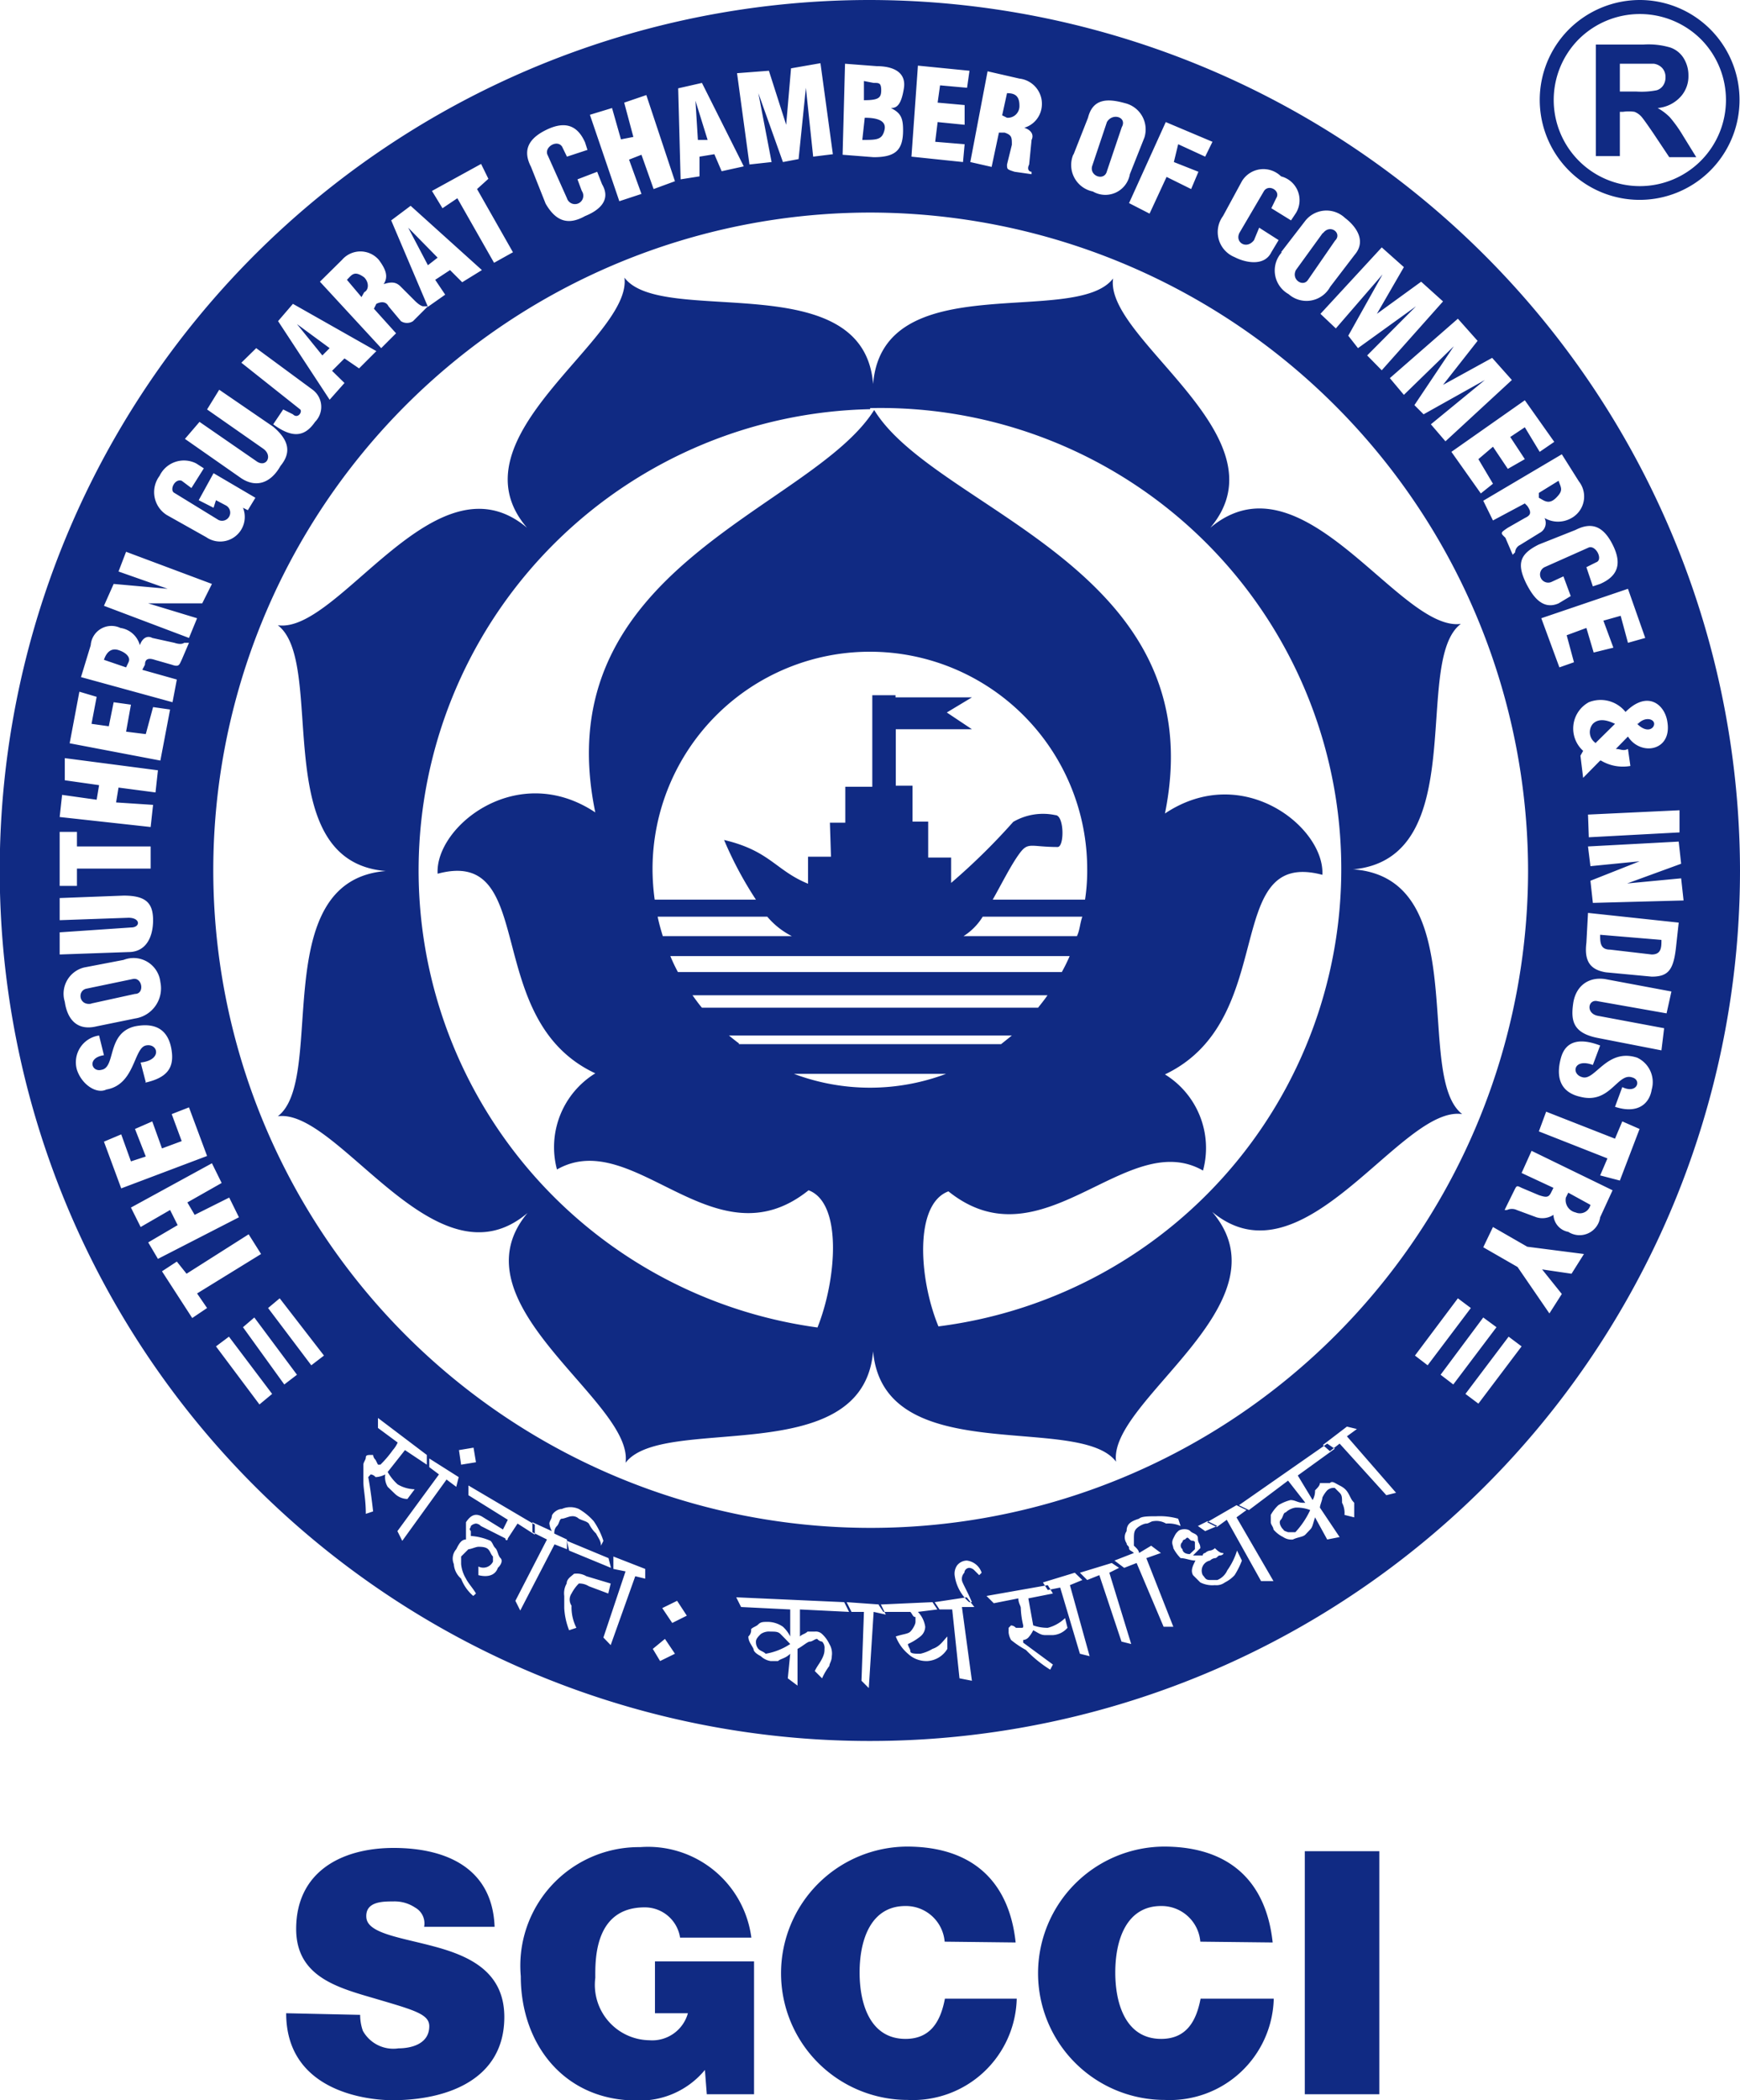 <?xml version="1.0" encoding="utf-8"?>
<svg xmlns="http://www.w3.org/2000/svg" viewBox="0 0 64.45 77.76"><defs><style>.cls-1{fill:#102a83;fill-rule:evenodd;}</style></defs><g id="Layer_2" data-name="Layer 2"><g id="Layer_1-2" data-name="Layer 1"><path id="path2" class="cls-1" d="M32.23,15.15a17.08,17.08,0,0,0-1.95,34c.71-1.78.93-4.61-.33-5.08-3.49,2.8-6.47-2.39-9.32-.77a3.21,3.21,0,0,1,1.42-3.56c-4.28-2-2.07-8.4-5.84-7.39-.1-1.74,2.94-4.2,5.84-2.27-1.88-9.08,8-11.19,10.33-14.9C34.67,18.93,45,21,43.15,30.12c2.89-1.93,5.93.53,5.83,2.27-3.77-1-1.56,5.36-5.83,7.39a3.2,3.2,0,0,1,1.41,3.56c-2.84-1.62-5.94,3.57-9.43.77-1.27.47-1.1,3.23-.37,5a17.07,17.07,0,0,0-2.53-34ZM60.74,0a3.7,3.7,0,1,1-2.63,1.09A3.73,3.73,0,0,1,60.74,0ZM63,1.45a3.21,3.21,0,0,0-4.52,0,3.19,3.19,0,1,0,4.52,0ZM59.11,5.78V1.65h1.76a2.84,2.84,0,0,1,1,.11.94.94,0,0,1,.49.39,1.2,1.2,0,0,1,.18.65,1.12,1.12,0,0,1-.28.77A1.3,1.3,0,0,1,61.4,4a2,2,0,0,1,.45.34,4.81,4.81,0,0,1,.48.67l.5.81h-1l-.6-.9c-.22-.32-.36-.52-.44-.61a.66.66,0,0,0-.25-.17,1.4,1.4,0,0,0-.42,0H60V5.78ZM60,3.39h.62a2.88,2.88,0,0,0,.75-.05.44.44,0,0,0,.23-.17.52.52,0,0,0,.09-.31.49.49,0,0,0-.12-.34.52.52,0,0,0-.31-.16H60ZM10.6,74.54c0,2.86,2.93,3.22,3.94,3.22,2,0,4.14-.75,4.14-3.08,0-1.65-1.25-2.24-2.52-2.59S13.62,71.6,13.57,71s.61-.6,1-.6a1.37,1.37,0,0,1,.81.23.67.67,0,0,1,.33.71h2.61c-.08-2.18-1.8-2.92-3.74-2.92s-3.61.89-3.61,3c0,1.81,1.61,2.19,3,2.6s1.93.56,1.93,1c0,.67-.69.82-1.14.82a1.29,1.29,0,0,1-1.32-.65,1.78,1.78,0,0,1-.1-.59Zm15.58,3h1.75V72.62H24.26v1.92h1.22a1.37,1.37,0,0,1-1.43,1,2.05,2.05,0,0,1-2-2.31c0-.61-.06-2.61,1.83-2.61a1.32,1.32,0,0,1,1.31,1.12h2.64a3.86,3.86,0,0,0-4.12-3.35,4.39,4.39,0,0,0-4.42,4.78c0,2.54,1.63,4.6,4.28,4.6a3.12,3.12,0,0,0,2.54-1.13Zm11.44-5.62c-.24-2.25-1.59-3.54-4-3.55a4.69,4.69,0,0,0,0,9.38A3.85,3.85,0,0,0,37.66,74H35c-.16.84-.53,1.49-1.46,1.49-1.29,0-1.7-1.26-1.7-2.46s.41-2.46,1.7-2.46a1.44,1.44,0,0,1,1.45,1.32Zm9.52,0c-.24-2.25-1.59-3.54-4-3.55a4.69,4.69,0,0,0,0,9.38A3.85,3.85,0,0,0,47.18,74H44.47c-.16.84-.53,1.49-1.46,1.49-1.29,0-1.7-1.26-1.7-2.46s.41-2.46,1.7-2.46a1.44,1.44,0,0,1,1.45,1.32Zm1.19,5.62h2.76v-9H48.33ZM30.74,30.46h.57V29.13h1V25.74h.86v.08H36l-.93.56L36,27H33.18v2.09h.62v1.33h.58v1.33h.85v.94a23.73,23.73,0,0,0,2.3-2.26,2.19,2.19,0,0,1,1.56-.25c.33,0,.34,1.16.09,1.18-1,0-1.09-.2-1.41.23s-.66,1.12-1,1.72h3.42a7.08,7.08,0,0,0,.08-1.13,8.05,8.05,0,1,0-16.1,0,8.47,8.47,0,0,0,.08,1.13H28a13.78,13.78,0,0,1-1.18-2.21c1.7.4,1.91,1.13,3.11,1.62v-1h.85Zm9.35,3.48H36.4a2.22,2.22,0,0,1-.71.72h4.2C40,34.43,40,34.19,40.09,33.94Zm-.47,1.46H24.83a6.36,6.36,0,0,0,.28.59H39.33a6.45,6.45,0,0,0,.29-.59Zm-15.07-.74h4.78a2.91,2.91,0,0,1-.91-.72H24.36C24.41,34.19,24.48,34.43,24.55,34.66Zm2.82,4h9.71l.4-.32H27C27.1,38.42,27.23,38.53,27.37,38.63ZM35,39.76H29.41a8,8,0,0,0,5.63,0Zm-9-2.45H38.45c.12-.15.24-.3.35-.46H25.65C25.76,37,25.87,37.16,26,37.31ZM32.25,7.87A24.35,24.35,0,1,0,56.6,32.22,24.4,24.4,0,0,0,32.25,7.87Zm0-7.87A32.23,32.23,0,1,0,64.45,32.22,32.28,32.28,0,0,0,32.23,0ZM50.16,32.19c4.43.37,2.2,7.67,4,9.06-2.27-.34-5.87,6.44-9.26,3.62,2.89,3.39-3.87,7-3.56,9.25-1.37-1.82-8.61.31-9-4.09-.37,4.44-7.78,2.3-9.17,4.13.32-2.27-6.46-5.87-3.63-9.25-3.39,2.88-7-3.89-9.25-3.58,1.82-1.38-.43-8.72,4-9.08-4.42-.36-2.17-7.71-4-9.1,2.26.33,5.85-6.46,9.23-3.61-2.88-3.36,3.9-7,3.61-9.26,1.38,1.84,8.86-.49,9.21,3.94.36-4.4,7.5-2.09,8.89-3.91-.33,2.25,6.45,5.86,3.6,9.23,3.43-2.87,7,3.86,9.28,3.56-1.82,1.37.43,8.68-4,9.09ZM9.67,46.43,7.3,47.89l.37.54-.55.37L6,47.07l.55-.36.36.45L9.21,45.7Zm-.82-1.36-3,1.54L5.49,46l1.09-.64L6.3,44.8l-1.09.63-.36-.72,3-1.64.36.73-1.27.72.27.46,1.28-.64ZM7.67,42.8,4.49,44l-.64-1.73L4.49,42l.36,1,.55-.18L5,41.8l.64-.28.36,1,.73-.27-.37-1L7,41ZM5.4,40.07l-.19-.73c.82-.09.64-.73.19-.63S5,40.16,3.94,40.34c-.36.18-.91-.18-1.09-.73a1,1,0,0,1,.82-1.27l.18.73c-.64.09-.46.64-.09.54C4.3,39.52,3.94,38.25,5,38c.91-.18,1.27.27,1.36.91s-.18,1-1,1.18ZM5,37.71,3.58,38c-.73.18-1.09-.27-1.18-.91a1,1,0,0,1,.72-1.27l1.46-.28a1,1,0,0,1,1.36.82A1.13,1.13,0,0,1,5,37.71Zm-1.64-.55L5,36.8c.37,0,.27-.64-.09-.55l-1.73.36C2.85,36.71,2.94,37.25,3.39,37.16ZM2.21,35.34v-.82l2.64-.18c.36,0,.36-.36-.09-.36l-2.55.09v-.82l2.37-.09c.82,0,1.09.27,1.09.91s-.27,1.18-.91,1.18Zm3.37-3.18H2.85v.64H2.21v-2h.64v.54H5.58Zm0-1.54-3.37-.37.09-.82,1.28.18.09-.54L2.4,28.89v-.82l3.45.45-.09.82-1.37-.18-.09.55,1.37.09Zm.36-2.46-3.36-.64.36-1.91.64.19-.19,1,.64.09L4.21,26l.64.09-.18,1,.73.09.27-1,.63.09ZM6.39,26,3,25.07l.36-1.18a.77.77,0,0,1,1.1-.64.87.87,0,0,1,.72.64c.09-.27.28-.37.46-.27l.82.18c.27.09.36,0,.36,0H7l-.27.63c-.09.18-.09.28-.37.18l-.63-.18c-.27-.09-.36,0-.36.18l-.1.19,1.28.36ZM4.67,24.71l.09-.19c.09-.18-.09-.36-.37-.45s-.45.09-.54.36ZM7,23.62,3.85,22.43l.36-.81,2,.18-1.82-.64.28-.73,3.18,1.19-.36.72h-2l1.81.55ZM9,18.8a.91.91,0,0,1-1.36,1.09l-1.46-.82a1,1,0,0,1-.27-1.45,1,1,0,0,1,1.36-.46l.28.18-.46.73-.36-.27c-.27-.09-.46.36-.27.45l1.63,1a.3.3,0,1,0,.27-.54L8,18.52l-.09.28-.55-.28.55-1,1.55.91-.28.46ZM6.85,16.25l.54-.63,2.1,1.45c.36.27.63-.18.27-.45L7.67,15.16l.45-.73,2,1.37c.64.54.64,1,.27,1.45-.36.64-.9.82-1.45.46Zm2.09-2.82.55-.54,2.09,1.54a.79.79,0,0,1,.09,1.19c-.37.54-.82.63-1.55.09l.37-.55.36.18c.18.18.36-.09.27-.18Zm3.27,1.37L10.3,11.89l.55-.64L13.94,13l-.64.64-.54-.37-.46.46.46.45Zm-.27-1.64.27-.27L11,12Zm2.18-.27-2.27-2.46.82-.81a.9.9,0,0,1,1.36,0c.27.36.36.63.18.9.28-.09.46-.09.64.1l.54.54c.19.18.28.18.28.18h.18l-.55.55a.41.41,0,0,1-.45,0l-.46-.55c-.09-.18-.27-.18-.45-.09l-.09.18.82.91ZM13.39,11l.1-.18c.18-.09.18-.37,0-.55-.37-.27-.46-.09-.64.09Zm2.46.36L14.49,8.16l.72-.54L17.85,10l-.73.45L16.67,10l-.55.36.37.55Zm0-1.54.36-.28L15.12,8.43Zm2.45-.09L16.94,7.34l-.55.37L16,7.07l1.82-1,.27.55L17.67,7,19,9.34Zm3.09-3.09.73-.28.18.46c.37.63-.18,1-.63,1.18-.64.36-1.09.18-1.46-.46l-.54-1.36c-.28-.54-.18-1,.54-1.36s1.18-.18,1.46.45l.09.28L21,5.8l-.18-.37c-.18-.27-.64,0-.55.28L21,7.34a.31.31,0,1,0,.55-.27Zm1.55.81L21.85,4.25,22.67,4,23,5.16l.46-.09L23.12,3.8l.82-.28L25,6.71,24.21,7l-.45-1.27-.46.18.46,1.27Zm2.27-.81-.09-3.37L26,3.07l1.55,3.09-.82.18-.27-.63-.55.09v.73Zm.64-1.46h.36l-.45-1.45Zm1.91.91L27.3,2.71l1.18-.09.64,2,.18-2.09,1.09-.19.46,3.37-.73.09-.27-2.55-.27,2.64L29,6l-.91-2.55L28.58,6Zm3.45-.36.09-3.37,1.18.09c.55,0,1.1.19,1,.82S33.21,4,33,4c.36.18.45.36.45.82,0,.73-.27,1-1.09,1Zm.73-.55c.54,0,.73,0,.82-.36s-.28-.46-.73-.46ZM32,3.71c.55,0,.64-.09.64-.37s-.09-.27-.28-.27L32,3ZM33.76,5.8,34,2.43l1.91.19-.09.63-1-.09-.09.64,1,.09v.73l-1-.1-.09.73,1.09.09L35.67,6ZM35.94,6l.64-3.36,1.18.27A.94.94,0,0,1,38.58,4a.91.91,0,0,1-.64.73c.27.09.36.27.27.45l-.09.91c-.09.18,0,.27.09.27v.09l-.63-.09c-.28-.09-.28-.09-.28-.27l.18-.73c0-.27,0-.36-.27-.45H37l-.27,1.27Zm1.18-1.73.18.09a.43.43,0,0,0,.46-.45c0-.37-.18-.46-.46-.46Zm2.64,1.46.54-1.37c.18-.72.73-.72,1.37-.54a1,1,0,0,1,.72,1.27l-.54,1.36a.92.92,0,0,1-1.37.64A1,1,0,0,1,39.76,5.71ZM41,4.52l-.55,1.64c-.09.37.46.55.55.18l.55-1.63C41.76,4.34,41.21,4.16,41,4.52Zm.82,3,1.36-3,1.73.73-.27.55-1-.46L43.48,6l.91.36L44.12,7l-.91-.45-.63,1.36Zm4.82.91.72.46-.27.45c-.27.55-1,.37-1.36.18A1,1,0,0,1,45.3,8L46,6.71a.93.93,0,0,1,1.45-.18A.91.91,0,0,1,48,7.89l-.18.27-.73-.45.18-.37c.18-.27-.27-.54-.45-.27l-.91,1.55c-.18.36.27.63.54.27Zm.81.91.91-1.18a1,1,0,0,1,1.46-.09c.36.27.82.82.36,1.36l-.91,1.19a1,1,0,0,1-1.54.27A1,1,0,0,1,47.48,9.34ZM49,8.62,48,10c-.18.36.27.64.45.36l1-1.45c.28-.27-.18-.64-.45-.27Zm-.09,3,2.27-2.46.82.73-1,1.73,1.64-1.19.81.73-2.27,2.55-.54-.55,1.81-1.82L50.3,12.89l-.36-.46,1.27-2.27-1.73,2ZM51.48,14,54,11.8l.73.82-1.28,1.63,1.82-1,.73.82-2.46,2.27L53,15.71l2-1.64-2.27,1.27L52.39,15l1.46-2.18L52,14.62Zm2.28,2.73,2.72-1.91,1.09,1.54-.54.37-.55-.91-.54.36.54.82-.63.36-.55-.82-.54.46.54.91-.45.36Zm1.18,1.81,2.91-1.72.63,1a.91.91,0,0,1-.27,1.36,1,1,0,0,1-1,0,.41.41,0,0,1-.18.55l-.73.45a.32.32,0,0,0-.18.27l-.09.09-.27-.63c-.19-.18-.19-.18.09-.37l.63-.36c.19-.09.28-.18.09-.45l-.09-.09-1.18.63ZM57,18.25v.18c.18.09.36.28.64,0s.18-.36.09-.63Zm.91,3.09.27.73-.45.27c-.64.28-1-.36-1.19-.72-.36-.73-.27-1.1.46-1.46l1.36-.54c.55-.28,1-.19,1.37.54s.18,1.18-.46,1.46l-.27.09L58.76,21l.36-.18c.27-.09,0-.64-.27-.55L57.21,21a.3.3,0,1,0,.27.54Zm-.82,1.55L60.3,21.8l.64,1.82-.64.18-.27-1-.64.18.37,1-.73.18-.27-.91-.73.27.27,1-.54.19Zm3.55,3.91c.36.36.63.18.63,0S60.94,26.52,60.67,26.8Zm-1.55.72.73-.72c-.37-.18-.64-.18-.82,0A.48.48,0,0,0,59.12,27.52Zm.18.64-.63.64-.1-.82.1-.18A1.11,1.11,0,0,1,58.85,26a1.18,1.18,0,0,1,1.36.36c.82-.82,1.46-.27,1.55.37.18,1.09-1,1.27-1.46.54l-.45.46c.18,0,.27.09.45,0l.09.63A1.58,1.58,0,0,1,59.3,28.16Zm-.45,2L62.21,30v.82L58.85,31Zm0,1.18,3.36-.18.09.82-2,.73,2-.19.09.82L59,33.43l-.09-.82,1.82-.72-1.82.18Zm0,2.46,3.36.36-.09.82c-.09.91-.27,1.18-.91,1.18L59.48,36c-.54-.09-.81-.37-.72-1.09Zm.45.81c0,.28,0,.55.37.55l1.54.18c.36,0,.36-.27.36-.54Zm2.64,2.1-.18.81-2.55-.45c-.36-.09-.45.45,0,.54l2.46.46-.1.82-2.36-.46c-.91-.18-1-.63-.91-1.27s.55-1,1.18-.91Zm-2.64,2-.27.72c-.73-.27-.82.37-.36.46s.9-1.09,2-.73a1,1,0,0,1,.54,1.18c-.09.55-.54.91-1.36.64l.27-.73c.55.27.73-.27.36-.36-.54-.18-.81,1-1.91.72-.81-.18-.9-.81-.72-1.45s.72-.73,1.45-.45Zm-2,2.45,2.55,1,.27-.64.64.28L60,43.71l-.73-.19.27-.63-2.54-1Zm-.54,1.45,3,1.46-.46,1a.77.77,0,0,1-1.18.54.67.67,0,0,1-.55-.63.74.74,0,0,1-.63.09l-.73-.27a.43.43,0,0,0-.36,0h-.09l.36-.73c.09-.18.09-.18.27-.09l.64.27c.27.09.36.09.45-.09l.09-.18-1.18-.55Zm1.36,1.55-.09.18a.47.47,0,0,0,.36.55.4.4,0,0,0,.55-.28ZM55.3,45.43l1.27.73,2.1.27-.46.73L57.12,47l.73.91-.46.72-1.18-1.72-1.27-.73ZM15.81,53.87v.36L15,53.69l-.64.81a1.85,1.85,0,0,0,.37.46,1.3,1.3,0,0,0,.63.18l-.27.36a.69.69,0,0,1-.45-.18l-.28-.27a.69.69,0,0,1-.09-.46.82.82,0,0,1-.36.1.27.27,0,0,0-.18-.1l-.09.1s.09.45.18,1.27l-.27.09c0-.55-.09-.91-.09-1.18v-.64c0-.09.09-.18.09-.27s.09-.09.18-.09h.09a.28.28,0,0,0,.09.18l.09.18h.09a4,4,0,0,0,.46-.54,1.07,1.07,0,0,0,.18-.28L14,52.87V52.5Zm1.18.82-.09.36-.36-.27L14.9,57.05l-.18-.36,1.54-2.1-.36-.27V54Zm.64-.55-.55.09L17,53.69l.54-.09Zm1.54,2.27-.36.55c0,.09-.09.09-.09,0l-.91-.46a.28.28,0,0,0-.18-.09.32.32,0,0,0-.19.09c0,.09-.09.09,0,.19v.18a2.12,2.12,0,0,1,.73.18c.09.09.09.18.18.27s.09.27.19.37,0,.27-.1.36c-.09.27-.36.36-.72.27V58a.4.4,0,0,0,.54-.18v-.19c-.09-.09-.09-.18-.18-.27s-.27-.09-.36-.09-.28.09-.37.09l-.27.27v.28a1.28,1.28,0,0,0,.18.54c.09.18.27.37.37.55l-.1.09a1.58,1.58,0,0,1-.45-.64.78.78,0,0,1-.27-.54.52.52,0,0,1,.09-.55c.09-.18.18-.36.36-.36v-.64c.18-.27.37-.36.64-.18l.73.45.18-.36-1.46-.91V55l2.46,1.45v.37Zm1.27.28a.76.76,0,0,1-.09-.28c0-.09.09-.18.09-.27s.19-.27.37-.27a.77.77,0,0,1,.63,0,2.22,2.22,0,0,1,.55.45,2.75,2.75,0,0,1,.36.73l-.09.18c0-.18-.09-.27-.18-.45a1.31,1.31,0,0,1-.27-.37c-.09-.09-.18-.09-.37-.18a.33.33,0,0,0-.27-.09c-.09,0-.27.09-.36.09s-.09.18-.18.27-.1.19-.1.28L21,57v.36l-.46-.18-1.27,2.45-.18-.36L20.26,57l-.54-.27v-.37Zm.64.72L21,57.05l1.54.64.09.36ZM22.53,59l-.72-.27a.65.65,0,0,0-.37-.1,1.48,1.48,0,0,0-.27.37.4.4,0,0,0,0,.45,1.68,1.68,0,0,0,.18.82l-.27.09a2.63,2.63,0,0,1-.18-.82v-.45a.72.72,0,0,1,.09-.46c0-.18.18-.27.27-.36a.7.7,0,0,1,.46.09l.9.27Zm1.37-.91v.36l-.37-.09-.91,2.55-.27-.28.82-2.45-.45-.09v-.46Zm1.54,1.73-.54.27-.37-.55.55-.27ZM25,61.23l-.55.27-.27-.45.45-.37Zm4.63-1.64v1c.09-.09.19-.09.28-.18h.27a.33.33,0,0,1,.27.09,1.18,1.18,0,0,1,.27.37.67.67,0,0,1,.09.45c0,.18-.09.27-.09.36a2.33,2.33,0,0,0-.27.46l-.27-.27c.09-.19.18-.28.27-.46s.09-.27.09-.36a.33.33,0,0,0-.09-.27.27.27,0,0,1-.18-.1c-.09,0-.18.1-.27.1s-.28.18-.46.27v1.36l-.36-.27.09-.91c-.18.18-.36.18-.45.27h-.28a.68.68,0,0,1-.36-.18q-.27-.14-.27-.27c-.09-.18-.19-.27-.19-.46a.31.31,0,0,0,.1-.27c.09-.09.18-.09.27-.18s.18-.09.36-.09a1,1,0,0,1,.55.18,1.24,1.24,0,0,1,.27.36h0v-1l-1.82-.09-.18-.36,4,.18.18.36ZM28,60.78c0-.1.09-.19.18-.28a.54.54,0,0,1,.36-.09c.18,0,.28,0,.37.09s.18.18.36.37a2.37,2.37,0,0,1-.91.36c-.09-.09-.18-.09-.27-.18A.39.39,0,0,1,28,60.78Zm4.63-1.37.18.37-.45-.1-.18,2.82-.27-.27L32,59.68h-.46l-.18-.36Zm2.46,1.64a.93.93,0,0,1-.73.45,1,1,0,0,1-.73-.27,1.58,1.58,0,0,1-.45-.64c.27-.09.45-.09.54-.18s.19-.27.19-.36v-.18c-.1,0-.1-.09-.19-.19h-1l-.18-.27,2-.09.18.27-.72.09a1,1,0,0,1,.27.55.47.47,0,0,1-.18.36,2.05,2.05,0,0,1-.46.28c0,.09.09.18.09.27s.19.09.37.09a1.52,1.52,0,0,0,.45-.18c.27-.09.37-.27.55-.46Zm.72-1.91.28.36h-.46L36,62.23l-.46-.09-.27-2.55H34.8l-.18-.27Zm.09.18a1.58,1.58,0,0,1-.54-1,.54.54,0,0,1,.09-.36.47.47,0,0,1,.36-.18.66.66,0,0,1,.55.45l-.09.09-.18-.18a.29.29,0,0,0-.19-.09.19.19,0,0,0-.18.18.33.33,0,0,0-.09.27c0,.09.18.37.37.82Zm2.91-.63L39,59l-.91.18.18,1a1.58,1.58,0,0,0,.54.09,1.43,1.43,0,0,0,.64-.36l.09.36a.78.78,0,0,1-.54.27h-.28c-.18,0-.27-.09-.45-.18a1.11,1.11,0,0,1-.18.27.29.29,0,0,1-.19.09v.1l1.1.81-.1.19a4.71,4.71,0,0,1-.9-.73,3.51,3.51,0,0,1-.55-.37.7.7,0,0,1-.09-.27v-.18l.09-.09a.28.28,0,0,1,.18.09h.18c.09,0,.09,0,.09-.09a3.21,3.21,0,0,1-.09-.64c0-.09-.09-.18-.09-.36l-.91.18-.27-.27Zm1-.46.28.27-.46.19.73,2.63L40,61.23l-.73-2.45-.46.09-.18-.28Zm1.37-.36.27.18-.36.18.81,2.64-.36-.09-.82-2.46-.45.18L40,58.23ZM42,57.5c-.09-.09-.18-.09-.18-.18s-.09-.09-.09-.18a.4.4,0,0,1,0-.45c0-.28.18-.37.46-.46.09-.09.36-.09.63-.09a2.52,2.52,0,0,1,.82.09l.09.27a1.14,1.14,0,0,0-.54-.09.7.7,0,0,0-.46-.09c-.09,0-.18.09-.27.09s-.27.09-.36.18-.1.19-.1.37v.27c.1.09.19.18.19.27l.45-.27.36.27-.54.19,1,2.54h-.36l-1-2.36-.46.18-.36-.27Zm2.64-.81-.27-.19.36-.18.36.18ZM46,57.78a3,3,0,0,1-.27.54,1.24,1.24,0,0,1-.36.27.52.52,0,0,1-.37.1,1,1,0,0,1-.54-.1l-.27-.27c-.1-.18,0-.36.09-.54-.19,0-.37-.09-.55-.09a1.48,1.48,0,0,1-.27-.37c0-.09-.09-.18,0-.36s.09-.18.18-.27.36-.1.45,0,.28.09.28.27.09.18.09.36l-.27.27h.36a.09.09,0,0,1,.09-.09.31.31,0,0,1,.18-.09.31.31,0,0,0,.18-.09c.09.09.19.18.28.18s0,.09-.09.09-.1.1-.19.1a.31.31,0,0,0-.18.09.38.38,0,0,0-.27.54c.09.09.09.18.27.18s.18,0,.27,0a.69.69,0,0,0,.37-.36,2.58,2.58,0,0,0,.36-.73ZM43.89,57c.09-.09.09-.09.18,0s.1,0,.19.09v.27l-.19.18c-.18,0-.27-.09-.27-.18a.17.17,0,0,1,0-.27A.09.09,0,0,1,43.89,57Zm1.91-1.27.37.18-.37.27,1.37,2.36h-.46l-1.27-2.27-.37.27-.36-.18Zm2.27-1.1.55.91a.68.68,0,0,0,.09-.36c.09-.09.18-.18.18-.27h.37c.09-.09.18,0,.36.09s.27.18.36.36.09.18.18.28v.54l-.36-.09a.81.81,0,0,0-.09-.45c0-.19,0-.28-.09-.37l-.18-.18a.36.36,0,0,0-.28.09,1.11,1.11,0,0,0-.18.27c0,.09-.09.28-.09.37l.73,1.09-.46.09-.45-.82c-.09.27-.09.36-.18.45l-.18.19c-.09.09-.28.09-.46.18a.54.54,0,0,1-.36-.09,1.1,1.1,0,0,1-.36-.28c0-.09-.1-.18-.1-.27v-.27a1.45,1.45,0,0,1,.28-.36,1.62,1.62,0,0,1,.45-.19c.18,0,.27.1.46.1h.09l-.64-.82-1.45,1.09-.37-.18,3.27-2.28.28.19Zm-.54,2c-.09-.09-.18-.27-.09-.36s.09-.27.18-.27a.68.68,0,0,1,.36-.18,1.36,1.36,0,0,1,.55.09,3.14,3.14,0,0,1-.55.82h-.27C47.62,56.69,47.53,56.69,47.53,56.59Zm2.36-3.81.37.09-.37.27,1.82,2.09-.36.09-1.73-1.91-.36.28L49,53.5ZM54,48.07l-1.59,2.12.47.36,1.6-2.12Zm.94.71L53.36,50.9l.47.36,1.6-2.12Zm.94.71-1.6,2.12.48.36,1.6-2.12ZM10.36,48.07,12,50.19l-.47.36-1.6-2.12Zm-.94.71L11,50.9l-.47.36L9,49.14Zm-.94.71,1.6,2.12L9.61,52,8,49.85Z"/></g></g></svg>
